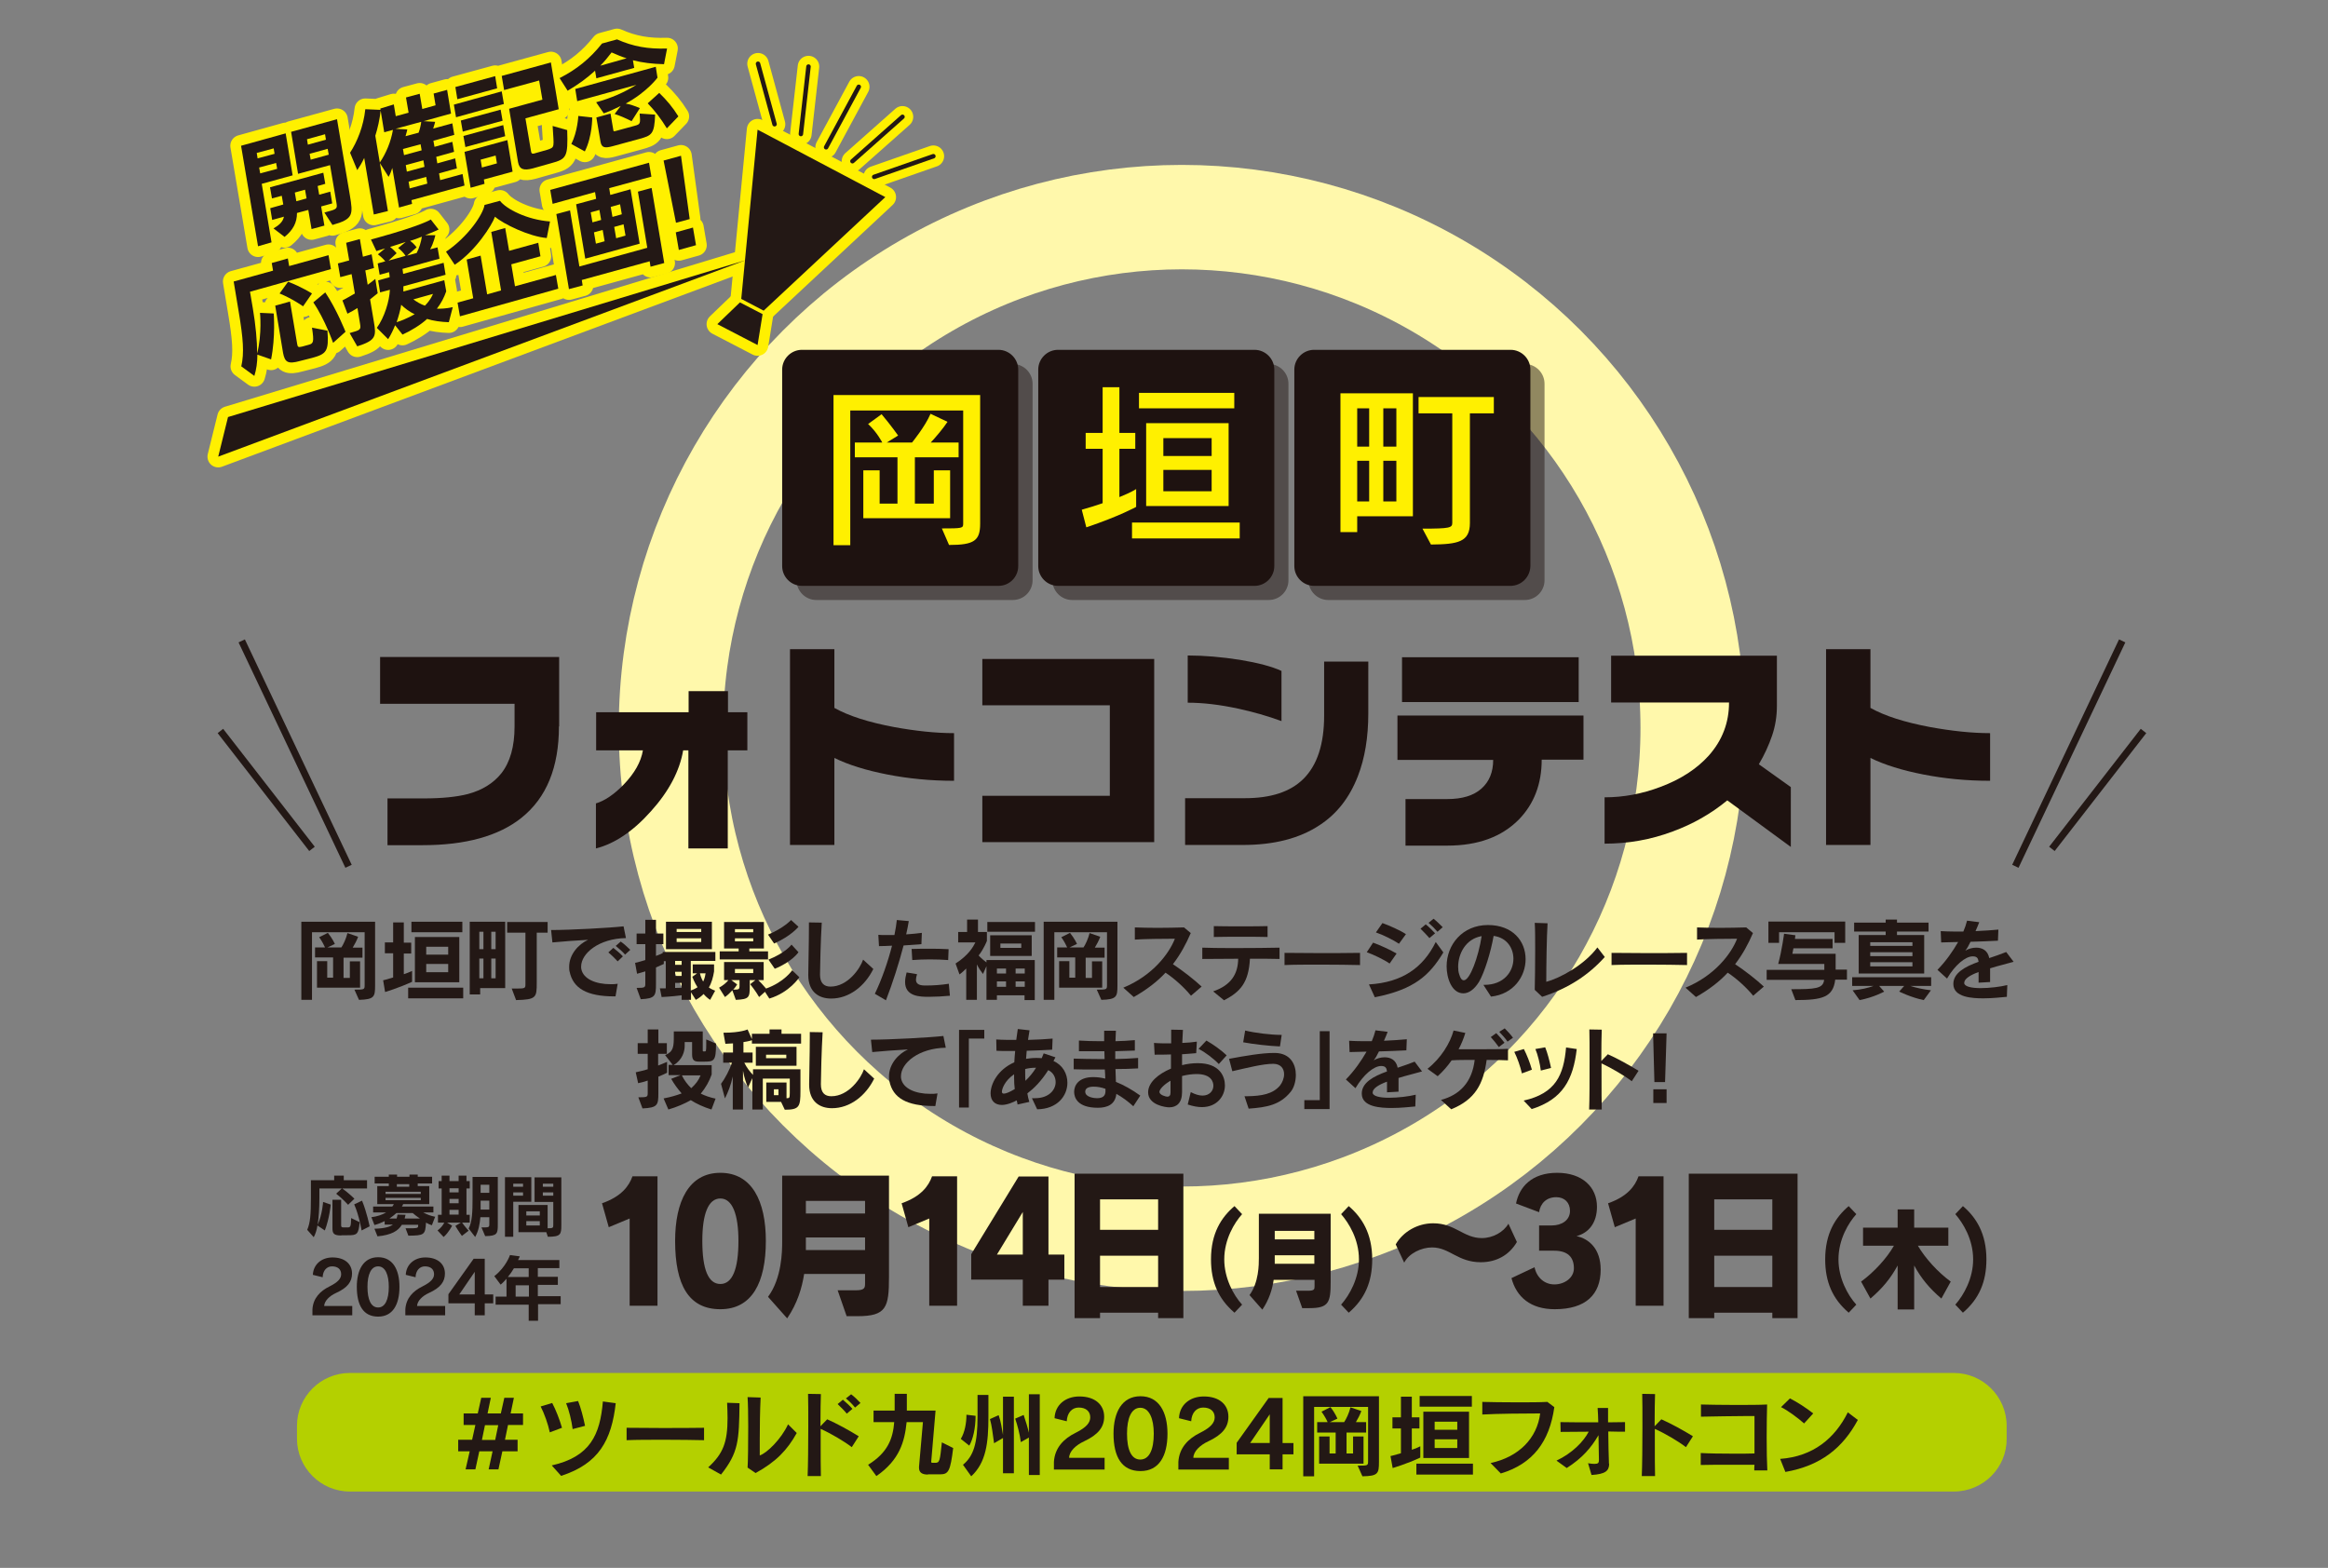 <?xml version="1.0" encoding="utf-8"?>
<!-- Generator: Adobe Illustrator 27.4.1, SVG Export Plug-In . SVG Version: 6.00 Build 0)  -->
<svg version="1.1" xmlns="http://www.w3.org/2000/svg" xmlns:xlink="http://www.w3.org/1999/xlink" x="0px" y="0px"
	 viewBox="0 0 1070 720.7" style="enable-background:new 0 0 1070 720.7;" xml:space="preserve">
<rect x="0" y="0" width="1070" height="720.7" fill="#808080" stroke="none"/>
<style type="text/css">
	.st0{fill:none;}
	.st1{fill:none;stroke:#FFF8AB;stroke-width:48;stroke-miterlimit:10;}
	.st2{fill:#1E1210;}
	.st3{fill:none;stroke:#231815;stroke-width:3.211;stroke-miterlimit:10;}
	.st4{opacity:0.5;}
	.st5{fill:#231815;}
	.st6{fill:#FFF000;}
	.st7{fill:none;stroke:#FFF000;stroke-width:9.886;stroke-linecap:round;stroke-linejoin:round;}
	.st8{fill:none;stroke:#231815;stroke-width:2.057;stroke-linecap:round;stroke-miterlimit:10;}
	.st9{fill:#B4D000;}
</style>
<g id="レイヤー_1">
</g>
<g id="line">
	<rect class="st0" width="1070" height="720.7"/>
</g>
<g id="作成れいやー">
	<circle class="st1" cx="543.2" cy="334.6" r="234.8"/>
	<g>
		<g>
			<path class="st2" d="M256.9,333.9c0,18.8-5.7,32.8-17.2,42c-10.5,8.4-25.7,12.6-45.5,12.6h-16.1V367h16.8c8.3,0,15-0.7,20.1-2
				c6.7-1.8,11.8-5,15.4-9.5c4.1-5.2,6.1-12.4,6.1-21.5v-10.5h-61.8V302h82.3V333.9z"/>
			<path class="st2" d="M343.4,344.9h-8.9v45.1h-18.1v-45.1H314c-1.6,9.4-6.5,18.8-14.8,28c-8.3,9.3-16.7,14.9-25.3,17.1v-20.7
				c4-1.2,8.2-4,12.7-8.6c5-5.2,8-10.4,8.9-15.8H274v-17.5h42.5v-9.7h18.1v9.7h8.9V344.9z"/>
			<path class="st2" d="M438.4,358.9c-10.7,0-20.9-1-30.6-2.9c-9.7-1.9-17.8-4.4-24.3-7.6v40h-20.4v-90h20.4v27
				c6.6,3.7,15.7,6.6,27.4,8.8c9.9,1.8,19.1,2.8,27.6,2.8V358.9z"/>
			<path class="st2" d="M530.5,387.1h-79v-21.3h58.6v-41.6h-58.6v-21.3h79V387.1z"/>
			<path class="st2" d="M628.9,327.9c0,11.1-1.6,20.7-4.8,28.9c-3.8,9.8-9.6,17.3-17.6,22.5c-9.2,6.1-20.9,9.1-35.3,9.1h-26.5v-21.5
				h27.5c11.9,0,20.8-2.9,26.8-8.8c6.4-6.3,9.6-16,9.6-29.2v-24.8h20.3V327.9z M589.1,331.5c-6.5-2.4-13.2-4.3-20.2-5.8
				c-8.3-1.8-16-2.7-23-2.7v-21.7c7.6,0,15.6,0.7,24,2c8.4,1.4,14.8,3.1,19.1,5.1V331.5z"/>
			<path class="st2" d="M727.7,349.2h-19.1c0,11.1-3.5,20.3-10.5,27.5c-7.9,8-18.8,12-32.9,12H646v-21.4h19.2
				c6.9,0,12.1-1.6,15.7-4.8c3.6-3.2,5.4-7.6,5.4-13.2h-44v-20.4h85.5V349.2z M725.6,322.7h-81.2v-20.6h81.2V322.7z"/>
			<path class="st2" d="M823.1,389.3l-29.2-21.4c-7.4,6.1-15.8,10.9-25.1,14.3c-10.1,3.8-20.5,5.6-31.3,5.6v-21.3
				c8.7,0,17.3-1.6,25.7-4.8c9.4-3.5,16.8-8.4,22.2-14.4c6.2-7,9.3-15.1,9.3-24.4h-54.2v-21.5h76.2v23.1c0,4.6-0.7,9.2-2.2,13.6
				s-3.5,8.8-6.1,13.2l14.7,10.5V389.3z"/>
			<path class="st2" d="M914.6,358.9c-10.7,0-20.9-1-30.6-2.9c-9.7-1.9-17.8-4.4-24.3-7.6v40h-20.4v-90h20.4v27
				c6.6,3.7,15.7,6.6,27.4,8.8c9.9,1.8,19.1,2.8,27.6,2.8V358.9z"/>
		</g>
		<g>
			<g>
				<line class="st3" x1="111.1" y1="294.6" x2="160.2" y2="398.2"/>
				<line class="st3" x1="101.3" y1="336" x2="143.4" y2="390.2"/>
			</g>
			<g>
				<line class="st3" x1="975.4" y1="294.6" x2="926.3" y2="398.2"/>
				<line class="st3" x1="985.2" y1="336" x2="943.1" y2="390.2"/>
			</g>
		</g>
	</g>
	<g>
		<g>
			<g class="st4">
				<path class="st5" d="M465.5,275.8h-90.3c-5,0-9.1-4.1-9.1-9.1v-90.3c0-5,4.1-9.1,9.1-9.1h90.3c5,0,9.1,4.1,9.1,9.1v90.3
					C474.6,271.8,470.5,275.8,465.5,275.8z"/>
				<path class="st5" d="M583.1,275.8h-90.3c-5,0-9.1-4.1-9.1-9.1v-90.3c0-5,4.1-9.1,9.1-9.1h90.3c5,0,9.1,4.1,9.1,9.1v90.3
					C592.2,271.8,588.1,275.8,583.1,275.8z"/>
				<path class="st5" d="M700.8,275.8h-90.3c-5,0-9.1-4.1-9.1-9.1v-90.3c0-5,4.1-9.1,9.1-9.1h90.3c5,0,9.1,4.1,9.1,9.1v90.3
					C709.9,271.8,705.8,275.8,700.8,275.8z"/>
			</g>
			<g>
				<g>
					<path class="st2" d="M458.9,269.3h-90.3c-5,0-9.1-4.1-9.1-9.1v-90.3c0-5,4.1-9.1,9.1-9.1h90.3c5,0,9.1,4.1,9.1,9.1v90.3
						C468,265.2,464,269.3,458.9,269.3z"/>
					<path class="st2" d="M576.6,269.3h-90.3c-5,0-9.1-4.1-9.1-9.1v-90.3c0-5,4.1-9.1,9.1-9.1h90.3c5,0,9.1,4.1,9.1,9.1v90.3
						C585.7,265.2,581.6,269.3,576.6,269.3z"/>
					<path class="st2" d="M694.2,269.3H604c-5,0-9.1-4.1-9.1-9.1v-90.3c0-5,4.1-9.1,9.1-9.1h90.3c5,0,9.1,4.1,9.1,9.1v90.3
						C703.3,265.2,699.3,269.3,694.2,269.3z"/>
				</g>
			</g>
		</g>
		<g>
			<path class="st6" d="M432.9,242.9c9.3,0,9.8-0.1,9.8-2.1v-52.1h-51.9v61.9h-7.7v-69h67.4v59.1c0,7.8-2.7,9.8-14.3,9.8
				L432.9,242.9z M396.8,238.2v-22h7.5v15.3h8.2v-21.3h-19.6v-6.8h12.6c0,0-2.3-4.6-6.5-8.5l6.2-4.5c4.3,5.1,7.6,9.8,7.6,9.8
				l-5.2,3.2h11.6c0,0,6-7.3,8.5-13.2l7.8,3.7c-2.1,3.2-5.9,7.6-7.7,9.5h12.8v6.8h-20.1v21.3h8.7v-15.3h7.5v22H396.8z"/>
			<path class="st6" d="M522.2,233c0,0-7.5,4.2-22.9,9.4l-2.1-8.1c3.5-1,6.8-2,9.6-3v-25H499v-7.3h7.8v-21h7.7v21h7.3v7.3h-7.3v22.2
				c5.7-2.3,7.7-3.7,7.7-3.7V233z M520.3,247.5v-7.3h49.5v7.3H520.3z M523.5,187.7v-7.1h43.8v7.1H523.5z M526.8,232.6v-38.1h37.9
				v38.1H526.8z M556.9,201.4h-22.2v8.2h22.2V201.4z M556.9,216h-22.2v9.8h22.2V216z"/>
			<path class="st6" d="M623.8,237.3v7.3h-7.7v-63.8h33.3v56.5H623.8z M629.3,187.7h-5.5v17.6h5.5V187.7z M629.3,211.8h-5.5v18.7
				h5.5V211.8z M641.8,187.7h-6v17.6h6V187.7z M641.8,211.8h-6v18.7h6V211.8z M653.8,243c12.7,0,13.7-0.4,13.7-2.7V190h-15.5v-7.5
				h34.6v7.5h-11v50.4c0,8.7-5.4,9.8-17.9,9.9L653.8,243z"/>
		</g>
	</g>
	<g>
		<g>
			<g>
				<path class="st7" d="M118.6,113.2L110.8,67l20.5-5.7l3.2,19.3l-14.2,3.9l4.5,26.9L118.6,113.2z M125.8,68.2l-7.8,2.1l0.4,2.5
					l7.8-2.1L125.8,68.2z M126.9,74.9l-7.8,2.1l0.5,2.7l7.8-2.1L126.9,74.9z M143.2,105.3l-1.5-8.8l-5.2,1.4c0,4.5-1.8,7.8-5.7,11
					l-5.1-3.9c2-1.2,4.3-2.7,4.8-5.4l-5.4,1.5l-0.9-5.4l6-1.7l-0.7-4l-4.5,1.2l-0.9-5.1l24.5-6.7l0.9,5.1l-3.5,1l0.7,4l5.1-1.4
					l0.9,5.4l-5.1,1.4l1.5,8.8L143.2,105.3z M149.1,97.7l1.4-0.4c4.5-1.2,4.6-1.4,4.1-4.3l-2.9-17.1l-14.7,4l-3.2-19.3l21.1-5.8
					l5.9,34.9c1.5,9,1.7,11-8,13.7L149.1,97.7z M140.2,87.2l-4.7,1.3l0.7,4l4.7-1.3L140.2,87.2z M149.4,61.7l-8.3,2.3l0.4,2.5
					l8.3-2.3L149.4,61.7z M150.6,68.4l-8.3,2.3l0.5,2.7l8.3-2.3L150.6,68.4z"/>
				<path class="st7" d="M171.8,98.6l-4.4-26c-1,2.2-2.3,4.3-3.2,5.6l-3.3-8c3.3-5.1,6.2-12.2,7-20l7.1,0.3
					c-0.5,4.5-1.4,8.4-2.5,11.9l5.8,34.6L171.8,98.6z M189.1,92l0.3,1.7l-6,1.7l-3.1-18.2c-0.4,1.3-0.9,2.7-1.7,4.1l-4.1-6.5
					c2.9-4.2,5.2-9.7,6.1-15.1l-4,1.1l-1.8-10.9L181,48l0.9,5.4l5.9-1.6l-1.2-7l6.3-1.7l1.2,7l6.1-1.7l-0.9-5.4l6.2-1.7l1.8,10.9
					l-12.6,3.5L200,56c0,0-0.4,1.7-0.9,3.1l8.8-2.4l0.9,5.3l-9.6,2.7l0.5,2.8l8.2-2.3l0.8,4.6l-8.2,2.3l0.5,3l8.2-2.3l0.8,4.6
					l-8.2,2.3l0.5,3.1l10.3-2.8l0.9,5.3L189.1,92z M181.8,59.2l5.4,0.3c0,0-0.3,1.6-0.8,3.1l6-1.6c0.6-1.6,1.1-3.8,1.2-5L181.8,59.2
					z M193.3,66.3l-8.1,2.2l0.5,2.8l8.1-2.2L193.3,66.3z M194.6,73.7l-8.1,2.2l0.5,3l8.1-2.2L194.6,73.7z M195.9,81.3l-8.1,2.2
					l0.5,3.1l8.1-2.2L195.9,81.3z"/>
				<path class="st7" d="M209.6,53.9l-1-5.8l22-6.1l1,5.8L209.6,53.9z M210.2,45.6l-0.9-5.6l18.3-5l0.9,5.6L210.2,45.6z M212.7,60.5
					l-0.9-5.1l18.3-5l0.9,5.1L212.7,60.5z M213.9,67.6l-0.9-5.1l18.3-5l0.9,5.1L213.9,67.6z M222.4,82.5l0.3,2l-6.4,1.8l-2.8-16.5
					l19.7-5.4l2.4,14.5L222.4,82.5z M227.8,71.5l-6.9,1.9l0.6,3.6l6.9-1.9L227.8,71.5z M244.9,77.4c-4.2,1.1-6.2,0.5-6.8-2.9L234,50
					l15.3-4.2l-1.5-8.8l-16.1,4.4l-1.1-6.5l22.6-6.2l3.6,21.5l-15.3,4.2l2.6,15.3c0.2,1.2,1,1,1.6,0.8l6-1.7
					c3.4-1.2,2.9-0.9,2.3-10.9l6.7,1.9c0.4,12.4-0.3,13.3-7.3,15.2L244.9,77.4z"/>
				<path class="st7" d="M305.2,29.5c-5.3-0.1-10-0.7-14.3-1.8l0.6,3.5l-17.4,4.8l-0.6-3.5c-3.7,3.4-7.8,6.4-12.6,9.2l-3.7-5.8
					c8-4.1,13.9-8.9,19.5-15.9l6.9-1.9c7.4,3.3,14.3,4.5,23,4.2L305.2,29.5z M262.6,66.2c2.9-5.8,3.2-12.9,3.2-12.9l6.4,0.7
					c0,0,0.1,8.6-3.4,15.6L262.6,66.2z M290.3,55.7c-3-1.5-5.3-2.5-7.8-3.3l2.8-3.7c-2.4,1.2-5.2,2.5-7.8,3.4l-3.5-5.1
					c7.2-2,12.8-4.5,18.5-8l-27.2,7.5l-0.9-5.6l37-10.2l0.8,5c0,0-4.8,6.6-14.6,11.9c2,0.4,4,1,6.5,2.1L290.3,55.7z M281.6,67.2
					c-3.4,0.9-5.1,0.9-5.6-2.1L274.1,54l6.5-1.8l1.3,7.6c0.1,0.7,0.3,0.6,1.1,0.4l8.8-2.4c2.5-0.7,2.6-0.9,2.2-5.6l7.1,0.5
					c-0.3,9.1-1.6,9.6-7.4,11.2L281.6,67.2z M288,26.8c-2.3-0.7-4.6-1.7-6.9-2.7c-1.6,2.1-3.3,4.2-5.2,6.1L288,26.8z M306.5,59
					c-2.7-4.4-5.4-8-8.8-11.5l5.3-4.8c3.4,3.3,6.2,6.6,8.8,10.8L306.5,59z"/>
				<path class="st7" d="M114.9,134.1l1.3,7.6c1.3,7.6,2,15.2,2,20.8c2.3-9.2,1.3-18.7,1.3-18.7l6.3,0.3c0,0,0.9,10.6-1.2,21.1
					l-6.3-2.2c0,3.6-0.5,7-1.4,9.8l-6-4.4c1.4-6.1,0.9-12.7-1.2-25.2l-2.3-13.8l18.1-5l-0.6-3.5l7.4-2.1l0.6,3.5l18.1-5l1.1,6.4
					L114.9,134.1z M138,165.9c-5.7,1.6-7.1,0.6-7.9-3.7l-3.6-21.7l6.8-1.9l3.3,19.6c0.2,1.4,0.6,1.5,2.3,1.1l2.9-0.8
					c2.3-0.6,2.6-1.2,1.6-7.9l7.1,1.4c0.7,9.4-0.4,10.7-7,12.5L138,165.9z M139.3,140.8c0,0-4.9-3.5-10.8-5.9l3.9-5.4
					c6.1,2.3,11,5.4,11,5.4L139.3,140.8z M153.1,157.6c0,0-3.8-10.9-9.1-18.6l5.5-4.6c5.3,7.9,9.3,18.1,9.3,18.1L153.1,157.6z"/>
				<path class="st7" d="M160.7,153.1c5.1-1.4,5.2-1.6,4.8-4.2l-1.2-7.3c-1.4,0.9-2.9,1.7-4.6,2.6l-2.3-6.1c2.1-1.1,4-2.2,5.7-3.2
					l-1.5-8.9l-5.2,1.4l-1.1-6.3l5.2-1.4l-1.4-8.1l6.3-1.7l1.4,8.1l4-1.1l1.1,6.3l-4,1.1l1.1,6.6c1.5-1.1,2.7-2,3.5-2.7l1.1,6.6
					c-0.9,0.7-2.1,1.7-3.5,2.8l1.7,10.1c1.2,6.9,1.1,8.7-7.6,11.5L160.7,153.1z M206.3,148.1c-3.5-0.1-7.2-0.6-10-1.5
					c-2.9,2.7-7.5,5.5-11.3,7.2l-3.4-4.3c-0.8,2-1.9,4.4-3.2,6.4l-5.2-5.2c3.5-4.8,5.8-12.4,6-17.5l-4.5,1.2l-0.9-5.5l5.3-1.5
					c0-0.6-0.2-1.8-0.3-2.3l-4.3,1.2l-0.9-5.2l3.5-1c-1.5-1.8-3.4-3.2-3.4-3.2l3.3-2.7c0,0-3.2,0.9-4,1.2l-2.5-5.3l2.9-0.8
					c20.6-5.7,24.6-8.4,24.6-8.4l3.6,4.6c0,0-2.9,1.4-6.2,2.6l4.7,0c0,0-0.8,3.7-2.4,6.5l3.4-0.9l0.9,5.2l-17,4.7
					c0.1,0.5,0.2,1.7,0.3,2.3l18.6-5.1l0.9,5.5l-19.4,5.3c0,0.7,0,1.8,0,2.4l18.8-5.2l0.9,5.1c-1,2.9-2.3,5.4-4.3,8
					c2.2,0,3.8,0,7.3-0.7L206.3,148.1z M178.6,119.8l7.8-2.2c-0.9-1.4-2.2-2.7-3.4-3.6l3.5-2.8c-1.4,0.5-5.7,1.8-7.2,2.3
					c1.8,1.4,3,2.9,3,2.9L178.6,119.8z M182.3,148.1c4.6-1.4,8.3-3.7,8.3-3.7c-2.2-0.9-4.8-2.9-6.2-4.3
					C184.1,142.3,183.1,145.8,182.3,148.1z M187.1,117.5l4.4-1.2c1.2-2.3,2-5,2.4-7.5c-1.8,0.7-3.5,1.4-5.4,1.9c1.9,1.4,3,3,3,3
					L187.1,117.5z M190,137.6c1.4,1.1,3.5,2.3,5.3,2.9c2.8-2.8,3.7-5.4,3.7-5.4L190,137.6z"/>
				<path class="st7" d="M251.3,109.4c-7.9-0.6-20.1-6.5-23.8-9.8c-1.4,3.9-8.8,15.7-18.5,22.1l-4-6c10.3-7,17.1-17.3,17.7-21.5
					l7.1-1.9c2.8,3.7,12.3,8.7,23,9.5L251.3,109.4z M211.4,145.4l-1.1-6.3l7.2-2l-3-17.8l6.4-1.8l3,17.8l6.4-1.8l-4.5-26.9l6.4-1.8
					l1.8,10.5l13.4-3.7l1,6.2l-13.4,3.7l1.7,10.1l18.8-5.2l1.1,6.3L211.4,145.4z"/>
				<path class="st7" d="M269,118.9l-4.2-25l9.2-2.5l-0.5-3.1L254,93.7l-1.1-6.4l45.4-12.5l1.1,6.4L280,86.5l0.5,3.1l9.3-2.6l4.2,25
					L269,118.9z M299,122.6l-0.4-2.5l-31.2,8.6l0.4,2.5l-6.3,1.7l-5.8-34.5l6.3-1.7l4.3,25.8l31.2-8.6l-4.3-25.8l6.3-1.7l5.8,34.5
					L299,122.6z M275.5,96.5l-4,1.1l0.8,4.6l4-1.1L275.5,96.5z M277,105.7l-4,1.1l0.9,5.2l4-1.1L277,105.7z M285,93.9l-4.3,1.2
					l0.8,4.6l4.3-1.2L285,93.9z M286.6,103.1l-4.3,1.2l0.9,5.2l4.3-1.2L286.6,103.1z"/>
				<path class="st7" d="M310.7,102.4L305,73.8l8-2.2l4,29.1L310.7,102.4z M312,114.9l-1.4-8.1l7.9-2.2l1.4,8.1L312,114.9z"/>
			</g>
			<g>
				<g>
					<polygon class="st7" points="351,142.8 340.7,137.4 348.2,59.6 406.9,90.6 					"/>
					<polygon class="st7" points="350.5,144.4 340.1,139 329.7,149 348.2,158.6 					"/>
				</g>
				<line class="st7" x1="348.4" y1="29.3" x2="356" y2="57.1"/>
				<line class="st7" x1="371.6" y1="30.6" x2="368.1" y2="61.6"/>
				<line class="st7" x1="429" y1="71.8" x2="401.8" y2="81.3"/>
				<line class="st7" x1="414.8" y1="53.7" x2="391.8" y2="74.1"/>
				<line class="st7" x1="394.7" y1="39.9" x2="379.7" y2="67.7"/>
			</g>
			<polygon class="st7" points="104.8,191.7 342.7,119.6 100.3,209.9 			"/>
		</g>
		<g>
			<g>
				<path class="st5" d="M118.6,113.2L110.8,67l20.5-5.7l3.2,19.3l-14.2,3.9l4.5,26.9L118.6,113.2z M125.8,68.2l-7.8,2.1l0.4,2.5
					l7.8-2.1L125.8,68.2z M126.9,74.9l-7.8,2.1l0.5,2.7l7.8-2.1L126.9,74.9z M143.2,105.3l-1.5-8.8l-5.2,1.4c0,4.5-1.8,7.8-5.7,11
					l-5.1-3.9c2-1.2,4.3-2.7,4.8-5.4l-5.4,1.5l-0.9-5.4l6-1.7l-0.7-4l-4.5,1.2l-0.9-5.1l24.5-6.7l0.9,5.1l-3.5,1l0.7,4l5.1-1.4
					l0.9,5.4l-5.1,1.4l1.5,8.8L143.2,105.3z M149.1,97.7l1.4-0.4c4.5-1.2,4.6-1.4,4.1-4.3l-2.9-17.1l-14.7,4l-3.2-19.3l21.1-5.8
					l5.9,34.9c1.5,9,1.7,11-8,13.7L149.1,97.7z M140.2,87.2l-4.7,1.3l0.7,4l4.7-1.3L140.2,87.2z M149.4,61.7l-8.3,2.3l0.4,2.5
					l8.3-2.3L149.4,61.7z M150.6,68.4l-8.3,2.3l0.5,2.7l8.3-2.3L150.6,68.4z"/>
				<path class="st5" d="M171.8,98.6l-4.4-26c-1,2.2-2.3,4.3-3.2,5.6l-3.3-8c3.3-5.1,6.2-12.2,7-20l7.1,0.3
					c-0.5,4.5-1.4,8.4-2.5,11.9l5.8,34.6L171.8,98.6z M189.1,92l0.3,1.7l-6,1.7l-3.1-18.2c-0.4,1.3-0.9,2.7-1.7,4.1l-4.1-6.5
					c2.9-4.2,5.2-9.7,6.1-15.1l-4,1.1l-1.8-10.9L181,48l0.9,5.4l5.9-1.6l-1.2-7l6.3-1.7l1.2,7l6.1-1.7l-0.9-5.4l6.2-1.7l1.8,10.9
					l-12.6,3.5L200,56c0,0-0.4,1.7-0.9,3.1l8.8-2.4l0.9,5.3l-9.6,2.7l0.5,2.8l8.2-2.3l0.8,4.6l-8.2,2.3l0.5,3l8.2-2.3l0.8,4.6
					l-8.2,2.3l0.5,3.1l10.3-2.8l0.9,5.3L189.1,92z M181.8,59.2l5.4,0.3c0,0-0.3,1.6-0.8,3.1l6-1.6c0.6-1.6,1.1-3.8,1.2-5L181.8,59.2
					z M193.3,66.3l-8.1,2.2l0.5,2.8l8.1-2.2L193.3,66.3z M194.6,73.7l-8.1,2.2l0.5,3l8.1-2.2L194.6,73.7z M195.9,81.3l-8.1,2.2
					l0.5,3.1l8.1-2.2L195.9,81.3z"/>
				<path class="st5" d="M209.6,53.9l-1-5.8l22-6.1l1,5.8L209.6,53.9z M210.2,45.6l-0.9-5.6l18.3-5l0.9,5.6L210.2,45.6z M212.7,60.5
					l-0.9-5.1l18.3-5l0.9,5.1L212.7,60.5z M213.9,67.6l-0.9-5.1l18.3-5l0.9,5.1L213.9,67.6z M222.4,82.5l0.3,2l-6.4,1.8l-2.8-16.5
					l19.7-5.4l2.4,14.5L222.4,82.5z M227.8,71.5l-6.9,1.9l0.6,3.6l6.9-1.9L227.8,71.5z M244.9,77.4c-4.2,1.1-6.2,0.5-6.8-2.9L234,50
					l15.3-4.2l-1.5-8.8l-16.1,4.4l-1.1-6.5l22.6-6.2l3.6,21.5l-15.3,4.2l2.6,15.3c0.2,1.2,1,1,1.6,0.8l6-1.7
					c3.4-1.2,2.9-0.9,2.3-10.9l6.7,1.9c0.4,12.4-0.3,13.3-7.3,15.2L244.9,77.4z"/>
				<path class="st5" d="M305.2,29.5c-5.3-0.1-10-0.7-14.3-1.8l0.6,3.5l-17.4,4.8l-0.6-3.5c-3.7,3.4-7.8,6.4-12.6,9.2l-3.7-5.8
					c8-4.1,13.9-8.9,19.5-15.9l6.9-1.9c7.4,3.3,14.3,4.5,23,4.2L305.2,29.5z M262.6,66.2c2.9-5.8,3.2-12.9,3.2-12.9l6.4,0.7
					c0,0,0.1,8.6-3.4,15.6L262.6,66.2z M290.3,55.7c-3-1.5-5.3-2.5-7.8-3.3l2.8-3.7c-2.4,1.2-5.2,2.5-7.8,3.4l-3.5-5.1
					c7.2-2,12.8-4.5,18.5-8l-27.2,7.5l-0.9-5.6l37-10.2l0.8,5c0,0-4.8,6.6-14.6,11.9c2,0.4,4,1,6.5,2.1L290.3,55.7z M281.6,67.2
					c-3.4,0.9-5.1,0.9-5.6-2.1L274.1,54l6.5-1.8l1.3,7.6c0.1,0.7,0.3,0.6,1.1,0.4l8.8-2.4c2.5-0.7,2.6-0.9,2.2-5.6l7.1,0.5
					c-0.3,9.1-1.6,9.6-7.4,11.2L281.6,67.2z M288,26.8c-2.3-0.7-4.6-1.7-6.9-2.7c-1.6,2.1-3.3,4.2-5.2,6.1L288,26.8z M306.5,59
					c-2.7-4.4-5.4-8-8.8-11.5l5.3-4.8c3.4,3.3,6.2,6.6,8.8,10.8L306.5,59z"/>
				<path class="st5" d="M114.9,134.1l1.3,7.6c1.3,7.6,2,15.2,2,20.8c2.3-9.2,1.3-18.7,1.3-18.7l6.3,0.3c0,0,0.9,10.6-1.2,21.1
					l-6.3-2.2c0,3.6-0.5,7-1.4,9.8l-6-4.4c1.4-6.1,0.9-12.7-1.2-25.2l-2.3-13.8l18.1-5l-0.6-3.5l7.4-2.1l0.6,3.5l18.1-5l1.1,6.4
					L114.9,134.1z M138,165.9c-5.7,1.6-7.1,0.6-7.9-3.7l-3.6-21.7l6.8-1.9l3.3,19.6c0.2,1.4,0.6,1.5,2.3,1.1l2.9-0.8
					c2.3-0.6,2.6-1.2,1.6-7.9l7.1,1.4c0.7,9.4-0.4,10.7-7,12.5L138,165.9z M139.3,140.8c0,0-4.9-3.5-10.8-5.9l3.9-5.4
					c6.1,2.3,11,5.4,11,5.4L139.3,140.8z M153.1,157.6c0,0-3.8-10.9-9.1-18.6l5.5-4.6c5.3,7.9,9.3,18.1,9.3,18.1L153.1,157.6z"/>
				<path class="st5" d="M160.7,153.1c5.1-1.4,5.2-1.6,4.8-4.2l-1.2-7.3c-1.4,0.9-2.9,1.7-4.6,2.6l-2.3-6.1c2.1-1.1,4-2.2,5.7-3.2
					l-1.5-8.9l-5.2,1.4l-1.1-6.3l5.2-1.4l-1.4-8.1l6.3-1.7l1.4,8.1l4-1.1l1.1,6.3l-4,1.1l1.1,6.6c1.5-1.1,2.7-2,3.5-2.7l1.1,6.6
					c-0.9,0.7-2.1,1.7-3.5,2.8l1.7,10.1c1.2,6.9,1.1,8.7-7.6,11.5L160.7,153.1z M206.3,148.1c-3.5-0.1-7.2-0.6-10-1.5
					c-2.9,2.7-7.5,5.5-11.3,7.2l-3.4-4.3c-0.8,2-1.9,4.4-3.2,6.4l-5.2-5.2c3.5-4.8,5.8-12.4,6-17.5l-4.5,1.2l-0.9-5.5l5.3-1.5
					c0-0.6-0.2-1.8-0.3-2.3l-4.3,1.2l-0.9-5.2l3.5-1c-1.5-1.8-3.4-3.2-3.4-3.2l3.3-2.7c0,0-3.2,0.9-4,1.2l-2.5-5.3l2.9-0.8
					c20.6-5.7,24.6-8.4,24.6-8.4l3.6,4.6c0,0-2.9,1.4-6.2,2.6l4.7,0c0,0-0.8,3.7-2.4,6.5l3.4-0.9l0.9,5.2l-17,4.7
					c0.1,0.5,0.2,1.7,0.3,2.3l18.6-5.1l0.9,5.5l-19.4,5.3c0,0.7,0,1.8,0,2.4l18.8-5.2l0.9,5.1c-1,2.9-2.3,5.4-4.3,8
					c2.2,0,3.8,0,7.3-0.7L206.3,148.1z M178.6,119.8l7.8-2.2c-0.9-1.4-2.2-2.7-3.4-3.6l3.5-2.8c-1.4,0.5-5.7,1.8-7.2,2.3
					c1.8,1.4,3,2.9,3,2.9L178.6,119.8z M182.3,148.1c4.6-1.4,8.3-3.7,8.3-3.7c-2.2-0.9-4.8-2.9-6.2-4.3
					C184.1,142.3,183.1,145.8,182.3,148.1z M187.1,117.5l4.4-1.2c1.2-2.3,2-5,2.4-7.5c-1.8,0.7-3.5,1.4-5.4,1.9c1.9,1.4,3,3,3,3
					L187.1,117.5z M190,137.6c1.4,1.1,3.5,2.3,5.3,2.9c2.8-2.8,3.7-5.4,3.7-5.4L190,137.6z"/>
				<path class="st5" d="M251.3,109.4c-7.9-0.6-20.1-6.5-23.8-9.8c-1.4,3.9-8.8,15.7-18.5,22.1l-4-6c10.3-7,17.1-17.3,17.7-21.5
					l7.1-1.9c2.8,3.7,12.3,8.7,23,9.5L251.3,109.4z M211.4,145.4l-1.1-6.3l7.2-2l-3-17.8l6.4-1.8l3,17.8l6.4-1.8l-4.5-26.9l6.4-1.8
					l1.8,10.5l13.4-3.7l1,6.2l-13.4,3.7l1.7,10.1l18.8-5.2l1.1,6.3L211.4,145.4z"/>
				<path class="st5" d="M269,118.9l-4.2-25l9.2-2.5l-0.5-3.1L254,93.7l-1.1-6.4l45.4-12.5l1.1,6.4L280,86.5l0.5,3.1l9.3-2.6l4.2,25
					L269,118.9z M299,122.6l-0.4-2.5l-31.2,8.6l0.4,2.5l-6.3,1.7l-5.8-34.5l6.3-1.7l4.3,25.8l31.2-8.6l-4.3-25.8l6.3-1.7l5.8,34.5
					L299,122.6z M275.5,96.5l-4,1.1l0.8,4.6l4-1.1L275.5,96.5z M277,105.7l-4,1.1l0.9,5.2l4-1.1L277,105.7z M285,93.9l-4.3,1.2
					l0.8,4.6l4.3-1.2L285,93.9z M286.6,103.1l-4.3,1.2l0.9,5.2l4.3-1.2L286.6,103.1z"/>
				<path class="st5" d="M310.7,102.4L305,73.8l8-2.2l4,29.1L310.7,102.4z M312,114.9l-1.4-8.1l7.9-2.2l1.4,8.1L312,114.9z"/>
			</g>
			<g>
				<g>
					<polygon class="st5" points="351,142.8 340.7,137.4 348.2,59.6 406.9,90.6 					"/>
					<polygon class="st5" points="350.5,144.4 340.1,139 329.7,149 348.2,158.6 					"/>
				</g>
				<line class="st8" x1="348.4" y1="29.3" x2="356" y2="57.1"/>
				<line class="st8" x1="371.6" y1="30.6" x2="368.1" y2="61.6"/>
				<line class="st8" x1="429" y1="71.8" x2="401.8" y2="81.3"/>
				<line class="st8" x1="414.8" y1="53.7" x2="391.8" y2="74.1"/>
				<line class="st8" x1="394.7" y1="39.9" x2="379.7" y2="67.7"/>
			</g>
			<polygon class="st5" points="104.8,191.7 342.7,119.6 100.3,209.9 			"/>
		</g>
	</g>
	<g>
		<path class="st9" d="M898,685.6H160.8c-13.4,0-24.3-10.9-24.3-24.3v-5.9c0-13.4,10.9-24.3,24.3-24.3H898
			c13.4,0,24.3,10.9,24.3,24.3v5.9C922.4,674.7,911.5,685.6,898,685.6z"/>
		<g>
			<path class="st5" d="M230.9,667.1l-1.8,8.3h-4.5l1.8-8.3h-6.1l-1.8,8.3h-4.5l1.9-8.3h-5.3v-5.3h6.4l1.5-6.8h-5.4v-5.3h6.5
				l1.6-7.2h4.4l-1.5,7.2h6.1l1.6-7.2h4.4l-1.5,7.2h5.7v5.3h-6.9l-1.4,6.8h5.8v5.3H230.9z M229,655.1h-6.1l-1.4,6.8h6.1L229,655.1z"
				/>
			<path class="st5" d="M252.7,658.4c-0.8-3.8-2.5-8.6-4.2-11.9l5.3-1.6c1.7,3.2,3.4,7.6,4.5,11.4L252.7,658.4z M253.6,673.6
				c17.7-4,22.2-14.1,23.5-29.4l5.9,0.8c-1.9,16.9-7.7,27.8-25.1,33.4L253.6,673.6z M263.2,656.9c-0.5-3.9-1.7-8.8-3-11.9l5.5-1
				c1.2,2.9,2.4,7.5,3.2,11.4L263.2,656.9z"/>
			<path class="st5" d="M323.6,662c-4.5-0.1-11.3-0.2-18-0.2c-6.7,0-13.3,0-17.6,0.2v-5.7c3.9,0,9.7,0.1,15.7,0.1
				c7.3,0,14.9,0,19.9-0.1V662z"/>
			<path class="st5" d="M325.5,674.5c6.9-6.3,8.9-11.6,8.9-22.7c0-2.1-0.1-4.4-0.2-7l5.7,0.2c-0.2,17.4-0.5,22.7-8.5,32.8
				L325.5,674.5z M343.6,674.6c0.2-2.4,0.3-11,0.3-19c0-5.4-0.1-10.6-0.3-13.4l6,0.2c-0.3,6.3-0.4,12.8-0.4,19.4v7.2
				c3.2-1,9.9-7.5,13-14.3l4,4c-4.4,7.9-9.5,13.2-18.9,18.4L343.6,674.6z"/>
			<path class="st5" d="M371.2,678.5c0.2-4.7,0.3-14.1,0.3-22.5c0-6.6,0-12.7-0.1-15.3l5.9,0.1c-0.1,2.5-0.2,8.2-0.2,14.8l3.1-3.2
				c4.5,2,10,5,14.5,7.8l-3.2,5c-3.5-2.7-9.8-6.4-14.3-8.4c0,2,0,4.1,0,6.1c0,6.2,0,12.1,0.1,15.6L371.2,678.5z M389.2,649.8
				c-1.2-1.5-2.8-3-4.2-4.4l2.4-2c1.5,1.3,3.1,2.7,4.4,4.2L389.2,649.8z M393,647c-1.2-1.5-2.6-2.9-4.2-4.2l2.4-1.9
				c1.6,1.2,3,2.6,4.3,4L393,647z"/>
			<path class="st5" d="M426.5,677.8c-2.5,0-4.1-0.8-4.1-3.1v-0.5l1.8-20.5h-7.5c-0.9,8.9-3.2,17.4-13.9,24.8l-3.8-5.2
				c9.1-5.6,11.4-12.1,12-19.6h-9.5v-5.3h9.7v-7.7h5.6v7.7h13.2l-2,23.5c0,0.5,0.3,0.5,0.8,0.5h1c2.1,0,2.2-0.8,3.1-9.4l5.2,2.6
				c-1.3,10.5-2.1,12.1-6,12.1H426.5z"/>
			<path class="st5" d="M441.6,661.4c1.8-2.9,2.6-7.2,2.6-11.1l4.2,0.5c0,5.7-1.2,10.8-2.9,13.7L441.6,661.4z M442.6,673.3
				c4.9-4,6.7-9.9,6.7-22.1v-10h5v10c0,12.2-1.1,21.1-7.9,27.4L442.6,673.3z M461,677.1v-16.1l-4.1,2.4c-0.7-4.8-1-8-1.9-11.1l4-1.8
				c1.1,3.1,1.4,5.9,2,9.1v-17.6h5v35.2H461z M472.9,678v-17.2l-3.7,2.1c-0.5-3.9-1.6-7.9-2.6-10.8l3.9-1.7c0.8,2.3,2,6.3,2.4,8.2
				v-17.7h5V678H472.9z"/>
			<path class="st5" d="M484.4,675.4V672c0.4-6.5,4.5-10.7,10-13.4c5-2.5,6.7-4.7,6.7-7.1c0-2.7-1.9-4.5-5.3-4.5
				c-3.1,0-5.3,2.4-5.5,6.3l-5.6-1.4c0.2-6.1,5-10,11.4-10c7.3,0,11.4,3.9,11.4,9.3c0,4.7-2.6,8.2-9.2,11.3
				c-3.9,1.8-6.9,4.7-6.9,7.6h16.3v5.4H484.4z"/>
			<path class="st5" d="M511.8,659c0-9.7,3.8-17.2,12.4-17.2c8.5,0,12.4,7.3,12.4,17.2c0,10.3-3.9,17.2-12.4,17.2
				C515.6,676.2,511.8,669.7,511.8,659z M530.3,659c0-6.9-2.1-11.9-6.2-11.9c-4.1,0-6.1,4.8-6.1,11.9c0,7.4,2,11.9,6.1,11.9
				C528.2,670.9,530.3,666.4,530.3,659z"/>
			<path class="st5" d="M541.6,675.4V672c0.4-6.5,4.5-10.7,10-13.4c5-2.5,6.7-4.7,6.7-7.1c0-2.7-1.9-4.5-5.3-4.5
				c-3.1,0-5.3,2.4-5.5,6.3l-5.6-1.4c0.2-6.1,5-10,11.4-10c7.3,0,11.3,3.9,11.3,9.3c0,4.7-2.6,8.2-9.2,11.3
				c-3.9,1.8-6.9,4.7-6.9,7.6h16.3v5.4H541.6z"/>
			<path class="st5" d="M583.6,675.4v-6.9h-15.2v-5.3l14.7-20.6h6.4v20.7h5v5.2h-5v6.9H583.6z M583.6,650.1l-9,13.2h9V650.1z"/>
			<path class="st5" d="M624,673.7c4.8,0,4.8,0,4.8-2.2v-24.8H604v31.9h-5v-36.8h34.8v30.2c0,5.3-0.4,6.5-7.6,6.6L624,673.7z
				 M606.3,672.8v-12.5h4.8v7.8h2.8v-9.6h-8.5v-4.8h4.8c-0.4-1-1.5-3-2.8-4.8l4.1-2.1c2.3,2.9,3.2,5.3,3.2,5.3l-3.5,1.6h6.6
				c0.9-1.3,2.3-4.2,2.9-6.8l5,1.7c-0.6,1.7-1.7,3.8-2.5,5.1h4.7v4.8h-9v9.6h3v-7.8h4.8v12.5H606.3z"/>
			<path class="st5" d="M652.8,670c-6.2,2.9-12.7,4.8-12.7,4.8l-1-5.5c0,0,1.9-0.4,4.8-1.3v-11.4H640v-5.1h3.9v-9.5h5v9.5h3.5v5.1
				h-3.5v9.8c1.3-0.4,2.6-0.9,3.9-1.6V670z M651,677.8v-5h26v5H651z M652.5,646.6v-4.9h24v4.9H652.5z M654.2,670.2v-21.3h21v21.3
				H654.2z M669.8,653.5h-10.4v3.7h10.4V653.5z M669.8,661.6h-10.4v4h10.4V661.6z"/>
			<path class="st5" d="M685.1,672.5c13.1-2.8,21.4-11.5,22.8-22.8c-6.4,0-19.8,0.1-26.6,0.5l0-5.8c3.5,0.1,9.6,0.2,15.6,0.2
				c5.5,0,10.9,0,14.3-0.2l3.2,2.4c-2.2,15.9-9.9,26.1-24.6,30.5L685.1,672.5z"/>
			<path class="st5" d="M739.6,672.8c0,3.3-1.7,4.8-8.1,5.2l-1.6-5.4c1.2,0.2,2.2,0.3,2.9,0.3c1.8,0,2.1-0.5,2.1-1.8v-0.2
				c-0.1-3.4-0.1-7.3-0.2-11.2c-3.3,5.7-7.5,10.6-14.6,15.1l-4.7-3.4c7.2-3.4,12.4-8.7,14.8-13.3c-4.9,0-9.8,0.1-12.9,0.1l-0.1-4.5
				c3.9,0.1,10.8,0.1,17.4,0.1c-0.1-2.4-0.1-4.7-0.3-6.6l4.8,0c0,1.5,0,3.9,0,6.6c2.9,0,5.7-0.1,7.8-0.1v4.4c-2,0-4.7,0-7.7-0.1
				c0,5.2,0.2,11.1,0.3,14.4V672.8z"/>
			<path class="st5" d="M754.6,678.5c0.2-4.7,0.3-14.1,0.3-22.5c0-6.6,0-12.7-0.1-15.3l5.9,0.1c-0.1,2.5-0.2,8.2-0.2,14.8l3.1-3.2
				c4.5,2,10,5,14.5,7.8l-3.2,5c-3.5-2.7-9.8-6.4-14.3-8.4c0,2,0,4.1,0,6.1c0,6.2,0,12.1,0.1,15.6L754.6,678.5z"/>
			<path class="st5" d="M806.3,675.8c0-0.8,0-1.6,0.1-2.5c-3.3,0-7.4,0-11.6,0c-5.1,0-10.1,0-13.1,0.1v-5.5
				c3.4,0.2,9.5,0.3,15.5,0.3c3.3,0,6.6,0,9.2-0.1c0-4.2,0-8.8,0-12.7v-4.5c-1,0-2.1,0-3.5,0c-6.1,0-15.1,0.2-21.1,0.3v-5.6
				c4,0.1,9.8,0.2,15.6,0.2c5.8,0,11.4,0,14.8-0.2c-0.1,3.8-0.2,9.4-0.2,15c0,6,0.1,11.8,0.3,15.3H806.3z"/>
			<path class="st5" d="M853.9,652.7c-6.9,12.8-16.9,21-33.3,23.9l-2.4-6c15.2-1.1,25.2-9.5,31.1-21.4L853.9,652.7z M829.2,654.3
				c-2.9-2.6-7.7-6.1-10.6-7.5l4.1-4c3.2,1.6,7.7,4.5,10.7,6.9L829.2,654.3z"/>
		</g>
	</g>
	<g>
		<path class="st5" d="M162.9,454.9c4.6,0,4.7,0,4.7-2.2v-24.2h-24.2v31.1h-4.9v-35.9h33.9v29.4c0,5.1-0.4,6.3-7.4,6.5L162.9,454.9z
			 M145.7,454v-12.2h4.7v7.6h2.7v-9.3h-8.3v-4.6h4.6c-0.4-0.9-1.4-2.9-2.7-4.7l4-2c2.3,2.9,3.2,5.1,3.2,5.1l-3.4,1.6h6.4
			c0.9-1.3,2.2-4.1,2.8-6.6l4.9,1.7c-0.6,1.7-1.7,3.7-2.5,5h4.5v4.6h-8.7v9.3h2.9v-7.6h4.7V454H145.7z"/>
		<path class="st5" d="M189.4,451.3c-6.1,2.8-12.4,4.7-12.4,4.7l-0.9-5.4c0,0,1.8-0.4,4.6-1.3v-11.1h-3.8v-5h3.8V424h4.9v9.3h3.4v5
			h-3.4v9.5c1.3-0.4,2.5-0.9,3.8-1.5V451.3z M187.6,458.9V454h25.3v4.9H187.6z M189.1,428.5v-4.8h23.4v4.8H189.1z M190.7,451.5
			v-20.8h20.4v20.8H190.7z M206,435.2h-10.1v3.6H206V435.2z M206,443.1h-10.1v3.8H206V443.1z"/>
		<path class="st5" d="M220.7,454.2v2.9h-4.8v-33.4h16.3v30.5H220.7z M222.2,428.3h-1.9v8h1.9V428.3z M222.2,440.6h-1.9v9.1h1.9
			V440.6z M227.8,428.3h-2v8h2V428.3z M227.8,440.6h-2v9.1h2V440.6z M235.2,454.4h2.3c3.9,0,4-0.2,4-2v-23.7h-8.4v-4.9h18.6v4.9h-5
			v23.1c0,6.7-0.2,7.7-9.5,7.9L235.2,454.4z"/>
		<path class="st5" d="M282.4,458c-12.7,0-19-3.7-20.6-11.4c-0.2-0.7-0.2-1.5-0.2-2.2c0-5.7,4.3-10.4,8.7-12.4
			c-5.3,0.3-11.3,0.7-16.4,1.2l-0.6-5.7c8.8,0,27.2-1,33.3-1.7l1.1,5.4c-12.4,0.2-20.6,7-20.6,13.1c0,0.4,0,0.8,0.1,1.2
			c0.9,4.4,6.4,6.9,13.4,6.9c1.1,0,2.2,0,3.3-0.2l-1,5.8H282.4z M283.9,441.9c-1.3-1.4-2.8-2.9-4.3-4.1l2.3-2.1
			c1.5,1.2,3.1,2.5,4.4,3.9L283.9,441.9z M287.3,438.8c-1.2-1.4-2.7-2.7-4.3-4l2.3-2c1.6,1.1,3,2.5,4.4,3.8L287.3,438.8z"/>
		<path class="st5" d="M326.4,459.6c-1.1-0.7-2.3-1.8-3-2.7c-1.1,1.1-2.3,2-3.6,2.7l-2.2-3.5v3.5h-4.3v-2.1
			c-4.6,0.6-9.2,0.8-9.2,0.8l-0.8-4h0.8c0.5,0,1.2,0,1.9,0v-12.5h-0.9v1.3c-0.8,0.4-2,0.9-3.6,1.6v7.6c0,5.4-0.3,6.7-7,7l-1.9-5.2
			c3.9,0,4-0.2,4-2.1v-5.5c-1.2,0.4-2.5,0.7-3.8,1.1l-0.9-5c1.6-0.4,3.2-0.8,4.7-1.3V434h-4v-4.9h4v-6.3h4.9v6.3h3.4v4.9h-3.4v5.4
			c1.3-0.5,2.3-0.9,3.1-1.3v-0.5h24.2v4.1h-11.3v13.6c1.8-0.6,3.1-1.5,3.1-1.5c-1.4-2.1-2.4-4.8-2.4-4.8l2.2-1.6h-2v-4.1h9.8v3.2
			c-0.4,2.6-1.2,5.5-2.4,7.4c0.8,0.6,1.9,1.1,2.9,1.5L326.4,459.6z M306.1,436.3v-12.6h21.1v12.6H306.1z M313.3,441.7h-3v1.8h3
			V441.7z M313.3,446.7h-3v1.9h3V446.7z M313.3,451.8h-3v2.3c0.8,0,2.2,0,3-0.1V451.8z M322.3,427H311v1.4h11.3V427z M322.3,431.3
			H311v1.7h11.3V431.3z M321.7,447.4c0.5,2.3,1.5,3.8,1.5,3.8s0.8-1.5,1.1-3.8H321.7z"/>
		<path class="st5" d="M351.6,455.9l-2.7,2.4c-1.5-2.7-4.1-5.9-4.1-5.9l2.4-1.9h-2.6v2.8c0,5.2-0.2,6-6.4,6.3l-1.6-4.4
			c-1,1.1-2.1,2.2-3.4,3.1l-2.7-4.3c1.8-1,3.3-2.2,4.3-3.5h-2v-8.3h18.2v8.3h-2.5c0.8,0.8,2.2,2.2,3.6,3.9c8.4-3,12-8.4,12-8.4
			l3.3,3.2c0,0-4.5,7-13.8,9.8L351.6,455.9z M330.8,441v-3.7h8.7V436h-6.7v-12.2h18.3V436h-6.7v1.3h8.6v3.7H330.8z M339.9,450.5
			h-3.8l2.7,2c0,0-0.8,1.4-1.8,2.4c2.7,0,2.9-0.1,2.9-1.9V450.5z M346.2,445.4h-8.4v1.9h8.4V445.4z M346.2,427.1h-8.4v1.4h8.4V427.1
			z M346.2,431.3h-8.4v1.4h8.4V431.3z M353,429.6c7.1-2.9,10.6-6.7,10.6-6.7l3.4,3.1c0,0-3.3,4.2-11.2,7.7L353,429.6z M353.2,441.1
			c8-3.2,10.6-6.9,10.6-6.9l3.2,3.5c0,0-2.9,4.4-10.9,7.6L353.2,441.1z"/>
		<path class="st5" d="M401.4,445.4c-3.9,7.9-11.1,13.6-19.4,13.6c-5.6,0-10.5-3-10.5-10.8V448c0-3.7,0.3-13.6,0.3-21.5v-2.5
			l5.9,0.1c-0.5,7.9-0.8,21.1-0.8,23.8v0.1c0,3.8,1.8,5.5,4.8,5.5c8,0,13.7-8.4,15-12.4L401.4,445.4z"/>
		<path class="st5" d="M402.1,456.8c3.2-6.6,6-14.7,7.9-22.1c-2.3,0.1-4.3,0.2-6,0.2l-0.3-5.2c0.9,0.1,2,0.1,3.4,0.1
			c1.1,0,2.5,0,4,0c0.5-2.5,0.9-4.8,1.1-6.9l5.5,0.5c-0.3,1.8-0.7,3.9-1.2,6.1c2.6-0.2,5.2-0.4,7.2-0.7l-0.2,5.2
			c-2.4,0.2-5.2,0.4-8.2,0.6c-2.1,8.1-5,17.2-8.1,25.2L402.1,456.8z M436.6,457.7c-2.9,0.3-6.8,0.5-9.7,0.5c-4,0-10.9-0.1-10.9-6.8
			c0-1.4,0.3-2.8,0.7-4.4l4.8,0.8c-0.3,0.9-0.5,1.8-0.5,2.5c0,1.7,1.1,2.7,4.1,2.7h0.7c2.8,0,6.6-0.2,10.3-0.8L436.6,457.7z
			 M435.8,441.3c-2.6-0.2-5.4-0.3-8.4-0.3c-2.7,0-5.4,0.1-8.1,0.3l-0.3-5.1c2.8-0.1,5.4-0.1,8.1-0.1c2.7,0,5.6,0,8.9,0.2
			L435.8,441.3z"/>
		<path class="st5" d="M470.9,459.6v-2.1h-12.7v2.1h-4.8v-15.5l-1.6,3.6c-1.1-1.4-1.9-2.6-2.8-4.4v16.3h-4.9v-14.4
			c-1.1,1-1.8,1.8-3.1,2.7l-1.8-5c6.2-4,8.2-7.9,9.1-9.7h-7.9v-4.8h4.1v-5.7h5v5.7h4.1v4.1c0,0-1.4,3.7-3.8,6.7
			c1.1,1.2,2.3,2.2,3.6,3.2v-1.1h22.2v18.4H470.9z M453.8,428.3v-4.5h21.9v4.5H453.8z M455.1,439.4v-9.5h19.1v9.5H455.1z
			 M462.4,445.2h-4.2v2.3h4.2V445.2z M462.4,451.1h-4.2v2.5h4.2V451.1z M469.4,433.7h-9.6v2h9.6V433.7z M471,445.2h-4.2v2.3h4.2
			V445.2z M471,451.1h-4.2v2.5h4.2V451.1z"/>
		<path class="st5" d="M504.1,454.9c4.6,0,4.7,0,4.7-2.2v-24.2h-24.2v31.1h-4.9v-35.9h33.9v29.4c0,5.1-0.4,6.3-7.4,6.5L504.1,454.9z
			 M486.8,454v-12.2h4.7v7.6h2.7v-9.3h-8.3v-4.6h4.6c-0.4-0.9-1.4-2.9-2.7-4.7l4-2c2.3,2.9,3.2,5.1,3.2,5.1l-3.4,1.6h6.4
			c0.9-1.3,2.2-4.1,2.8-6.6l4.9,1.7c-0.6,1.7-1.7,3.7-2.5,5h4.5v4.6h-8.7v9.3h2.9v-7.6h4.7V454H486.8z"/>
		<path class="st5" d="M547.4,457.7c-3.1-3.8-7.5-7.8-11.7-10.6c-3.8,4.1-8.6,7.8-14.6,11.2l-4.8-4.3c13.6-5.6,21.1-15.8,23.7-22.5
			c-5.5,0-14.2,0.1-18.4,0.4l0-5.6c2.7,0.1,6.4,0.2,10.4,0.2c4.1,0,8.4-0.1,12.2-0.2l3.1,2.6c-2.2,5.1-4.8,9.9-8.2,14.3
			c4.8,3.2,9.9,7.2,13.2,10.3L547.4,457.7z"/>
		<path class="st5" d="M588.1,440.8c-2.5-0.1-7.7-0.1-13.6-0.1c-0.6,11-4.4,15.2-11.9,19.1l-5-4.1c8.4-2.9,11.4-8.1,11.5-15
			c-6.8,0-13.6,0.1-16.5,0.1v-5.2c2.6,0.1,7.9,0.2,13.8,0.2c8.4,0,17.9-0.1,21.7-0.2V440.8z M582.6,430.7c-2.6-0.1-7-0.1-11.6-0.1
			c-5.1,0-10.2,0-13.1,0.1v-5c2.8,0.1,7.6,0.1,12.4,0.1s9.6,0,12.3-0.1V430.7z"/>
		<path class="st5" d="M625,443.6c-4.4-0.1-11-0.2-17.5-0.2s-12.9,0-17.1,0.2V438c3.8,0,9.4,0.1,15.3,0.1c7.1,0,14.5,0,19.4-0.1
			V443.6z"/>
		<path class="st5" d="M638.7,442.9c-2.6-1.8-7.4-4.1-10.5-5.2l2.9-4.4c2.9,1,8.1,3.4,10.8,5L638.7,442.9z M663.4,437.8
			c-6.3,10.4-13.2,17-31.5,20.6l-2.7-5.9c15.3-0.9,24.9-7.7,30.7-19.5L663.4,437.8z M643,433.8c-2.5-1.7-7.6-4.2-10.6-5.2l3-4.3
			c3.1,1.1,8.3,3.4,10.8,5.1L643,433.8z M657,431.2c-1.2-1.4-2.7-2.9-4.1-4.3l2.4-2c1.5,1.2,3,2.7,4.3,4.1L657,431.2z M660.7,428.3
			c-1.2-1.4-2.6-2.8-4.1-4.1l2.3-1.9c1.5,1.2,2.9,2.6,4.2,3.9L660.7,428.3z"/>
		<path class="st5" d="M681.8,452.7h0.5c8.9,0,13.3-6.1,13.3-12c0-4.9-3-9.7-9.1-10.5c-1.3,7.5-4.2,16.8-6.7,21.1
			c-2.2,3.6-4.8,5.3-7.2,5.3c-5.4,0-7.7-7.1-7.7-12.4c0-10,7.3-19,19-19c11.3,0,17.3,7.3,17.3,15.7c0,7.9-5.5,16.1-15.9,17.2
			L681.8,452.7z M670.2,444.4c0,1.2,0.1,2.4,0.5,3.5c0.5,1.8,1.2,2.7,2.1,2.7c2.8,0,6.7-10.6,8.2-20.3
			C673.5,431.6,670.2,438.6,670.2,444.4z"/>
		<path class="st5" d="M737.6,439.9c-7.3,8.1-16.4,14.3-28.8,18.3l-3.4-3.2c0.1-4.3,0.2-11.4,0.2-17.9c0-5.3,0-10.2-0.2-12.9
			l5.9,0.2c-0.4,5.9-0.6,19.6-0.6,26.9c6.1-1.6,17.4-7.6,23.5-15.8L737.6,439.9z"/>
		<path class="st5" d="M775.3,443.6c-4.4-0.1-11-0.2-17.5-0.2s-12.9,0-17.1,0.2V438c3.8,0,9.4,0.1,15.3,0.1c7.1,0,14.5,0,19.4-0.1
			V443.6z"/>
		<path class="st5" d="M805.8,457.7c-3.1-3.8-7.5-7.8-11.7-10.6c-3.8,4.1-8.6,7.8-14.6,11.2l-4.8-4.3c13.6-5.6,21.1-15.8,23.7-22.5
			c-5.5,0-14.2,0.1-18.4,0.4l0-5.6c2.7,0.1,6.4,0.2,10.4,0.2c4.1,0,8.4-0.1,12.2-0.2l3.1,2.6c-2.2,5.1-4.8,9.9-8.2,14.3
			c4.8,3.2,9.9,7.2,13.2,10.3L805.8,457.7z"/>
		<path class="st5" d="M843.5,450.4c-1,7.9-5.7,9.3-18.3,9.3l-1.9-5c10.9,0,14.7-0.2,15.1-4.3H812v-4.6h26.5v-2.7h-21.2
			c1.7-6.2,2.7-13.9,2.7-13.9l5.2,0.7c0,0-0.1,0.9-0.2,1.7h17.3v4.3h-18c-0.2,1.3-0.5,2.5-0.5,2.5h19.9v7.3h5.2v4.6H843.5z
			 M843.2,433.4v-4.9h-25.5v4.9h-4.9v-9.8h35.3v9.8H843.2z"/>
		<path class="st5" d="M884.2,459.7c-5.6-1.1-11.3-3.9-11.3-3.9l2.3-2.6h-11.5l2.3,2.6c0,0-4.8,2.7-11.3,3.9l-3.2-4.5
			c3.9-0.3,7.2-1.1,9.6-2h-9.8v-4h36.3v4h-9.6c2.4,0.8,6.1,1.6,9.5,2L884.2,459.7z M854.3,447.5v-17.7h12.4v-1.6h-14.5v-4.1h14.5
			v-1.4h5.2v1.4h14.5v4.1h-14.5v1.6h12.5v17.7H854.3z M879,433.1h-19.4v1.7H879V433.1z M879,437.7h-19.4v1.8H879V437.7z M879,442.3
			h-19.4v1.9H879V442.3z"/>
		<path class="st5" d="M922.4,458.2c-2.4,0.2-6.6,0.7-10.8,0.7c-5,0-13.8-0.4-13.8-6.6c0-5,5.2-7.9,11.6-10.2
			c-0.2-1.5-0.6-2.5-2.7-2.5c-3.3,0-8.1,3.9-11.8,10.2l-4.4-4c3.9-4,7.1-8.6,9.5-12.8c-2.5,0.1-5.2,0.1-7.8,0.2l-0.2-5.2
			c1.8,0.1,4.1,0.2,6.6,0.2c1.2,0,2.5,0,3.8,0c0.7-1.6,1.3-3.4,1.7-5l5.6,0.7c-0.5,1.4-1.1,2.7-1.7,4.1c3.9-0.2,7.7-0.4,10.5-0.7
			l-0.2,5.1c-4,0.2-8.3,0.4-12.6,0.5c-0.8,1.7-1.6,3.1-2.4,4.1c1.4-0.9,3.3-1.4,5-1.4c2.6,0,5.3,1.1,6,4.8c2.7-0.9,5.3-1.8,7.8-2.8
			l3.4,4.5c-3,0.9-7,1.8-10.8,3v6.3l-5.3,0.3c0-1.9,0-3.5,0-4.9c-3.8,1.4-6.6,3.1-6.6,5v0.1c0.1,1.6,3.4,2.3,7.5,2.3
			s9.1-0.6,12.3-1.4L922.4,458.2z"/>
		<path class="st5" d="M293.4,504.4c4.3,0,4.3-0.2,4.3-2.2v-5.5c-1.4,0.5-2.9,0.9-4.4,1.2l-1.1-5c1.9-0.4,3.8-0.9,5.5-1.4v-7.1h-4.6
			v-4.9h4.6v-6.3h4.9v6.3h3.9v4.9h-4v5.4c1.9-0.7,3.3-1.4,4.1-1.7v5c-0.8,0.4-2.2,1.1-4,1.8v7.6c0,5.4-0.3,6.7-7.3,7L293.4,504.4z
			 M327,510c-3.6-1.1-7-2.7-9.5-4.3c-2.8,1.6-6.5,3.2-10.3,4.3l-2.2-5.1c3.3-0.6,6.2-1.5,8.3-2.3c-1.8-2.1-3.4-4.2-4.8-6.7l4.3-1.7
			h-5.5v-4.7h1.9l-3.5-4.5c3.9-1.6,4-3.9,4-9v-1.9h13.3v8.7c0,0.5,0.1,0.5,0.6,0.5h0.2c0.7,0,0.8,0,0.8-3.3v-2.2l4.5,1.9
			c0,8.2-0.9,8.3-5.8,8.3h-1.7c-2.2,0-3.5-0.3-3.5-3.3V479h-3.4v1.7c0,2.4-0.9,6.4-5.1,8.9h17.5v4.3c-1.1,3.1-2.7,6-5,8.8
			c1.8,0.9,4.3,1.8,6.8,2.3L327,510z M313.4,494.3c1.1,2.3,2.5,4.1,4.3,5.9c2-1.8,3.4-3.6,4.3-5.9H313.4z"/>
		<path class="st5" d="M359,506.5h-6.8v-8.9h9.3v7.2h0.2c1.1,0,1.3-0.1,1.3-2.4v-6.6h-12.4V510h-4.8v-14.4l-2,4.3
			c-0.9-2.1-1.7-4.5-2.3-7.7V510h-4.7v-15.2c-0.9,4-2.1,7.1-3.6,10.1l-1.8-6.7c1.8-2.4,4-6.5,5-9.7h-4v-4.7h4.5v-4.2
			c0,0-1.1,0.1-3.5,0.2l-0.9-5.1h0.3c7.6,0,10.8-1.5,10.8-1.5l2.2,4.9c0,0-1.8,0.6-4.1,0.9v4.8h4.2v4.7h-3.8c1.2,2.4,2.5,4,4,5.6
			v-2.6h21.8v10c0,7.2-0.5,8.6-7.2,8.6L359,506.5z M345.6,479.7v-4.5h8.1v-2h5.5v2h9v4.5H345.6z M347.4,489.9v-8.7h18.7v8.7H347.4z
			 M361.4,484.8h-9.3v1.6h9.3V484.8z M357.8,500.7h-2.1v2.7h2.1V500.7z"/>
		<path class="st5" d="M401.8,495.8c-3.9,7.9-11.1,13.6-19.4,13.6c-5.6,0-10.5-3-10.5-10.8v-0.2c0-3.7,0.3-13.6,0.3-21.5v-2.5
			l5.9,0.1c-0.5,7.9-0.8,21.1-0.8,23.8v0.1c0,3.9,1.8,5.5,4.8,5.5c8,0,13.7-8.4,15-12.4L401.8,495.8z"/>
		<path class="st5" d="M429.4,508.4c-12.7,0-19-3.7-20.6-11.4c-0.2-0.7-0.2-1.5-0.2-2.2c0-5.7,4.3-10.4,8.7-12.4
			c-5.3,0.3-11.3,0.7-16.4,1.2l-0.6-5.7c8.8,0,27.2-1,33.3-1.7l1.1,5.4c-12.4,0.2-20.6,7-20.6,13.1c0,0.4,0,0.8,0.1,1.2
			c0.9,4.4,6.4,6.9,13.4,6.9c1.1,0,2.2,0,3.3-0.2l-1,5.8H429.4z"/>
		<path class="st5" d="M440.8,509.2v-35.8h11.6v4h-7.1v31.7H440.8z"/>
		<path class="st5" d="M474.3,504.8c0.5,0,0.9,0,1.4,0c6.4,0,9.5-3.8,9.5-7.4c0-2.2-1.1-4.4-3.4-5.5c-3.3,5.2-6.6,8.4-9.6,10.7
			c0.2,1.3,0.5,2.6,0.9,3.9l-5.4,1.2c-0.1-0.6-0.2-1.2-0.4-1.9c-1.4,0.8-4.4,2.1-6.8,2.1c-3.3,0-5.2-2-5.2-5.3
			c0-4.3,3.2-10.9,10.9-14.3c0.1-1.7,0.2-3.5,0.4-5.2c-1.2,0-2.4,0-3.6,0c-1.7,0-3.4,0-5-0.1l-0.1-5.2c2.8,0.2,6,0.2,9.2,0.2
			c0.2-1.7,0.5-3.4,0.7-5l5.4,0.6c-0.2,1.4-0.5,2.9-0.7,4.4c4-0.1,7.9-0.3,11.3-0.6l-0.2,5.1c-3.6,0.2-7.6,0.4-11.7,0.5
			c-0.1,1.2-0.2,2.5-0.3,3.7c1.5-0.2,2.9-0.4,4.5-0.4c0.9,0,1.8,0,2.7,0.1c0.3-0.7,0.6-1.4,0.9-2.2l5.4,1.8l-0.9,1.7
			c4.3,1.9,6.4,5.9,6.4,10c0,6-4.6,12.1-13.9,12.2L474.3,504.8z M466.1,495.5c0-0.6,0-1.1,0-1.7c-4.5,3.1-5.6,6.9-5.6,8
			c0,0.6,0.3,0.9,0.9,0.9c0.9,0,2.5-0.6,5-2.1C466.2,498.9,466.1,497.3,466.1,495.5z M475.9,490.8c-1.6,0-3.2,0.2-4.7,0.6
			c0,0.5,0,0.9,0,1.3c0,1.4,0,2.7,0.1,4.1c1.8-1.7,3.4-3.6,4.9-6H475.9z"/>
		<path class="st5" d="M520.9,508.5c-2.4-2.2-5.1-4.2-7.8-5.7c-0.5,5-4.3,6.4-8.5,6.4c-9.5,0-10.9-4.8-10.9-7.3
			c0-2.8,1.8-6.8,8.8-6.8c1.7,0,3.5,0.2,5.5,0.7c0-1.3-0.1-2.7-0.2-4.2c-2,0-4,0-6,0c-2.8,0-5.6,0-8.3-0.1l0-4.9
			c3.7,0.1,7.7,0.2,11.7,0.2h2.5c0-1.1-0.1-2.3-0.1-3.6c-3.9,0-7.9,0-11.7,0l0-4.9c3.2,0.2,6.6,0.3,10,0.3h1.6v-4.8h5.4
			c-0.1,1.6-0.1,3.2-0.2,4.8c3-0.1,6-0.2,8.9-0.5l0,4.8c-2.8,0.1-5.9,0.2-9,0.3c0,1.2,0,2.4,0,3.6c3.6-0.1,7.1-0.2,10.5-0.5l0,4.8
			c-3.3,0.2-6.8,0.3-10.4,0.3c0.1,2,0.1,4.1,0.2,5.9c3.5,1.4,7.3,3.5,11.2,6.3L520.9,508.5z M508.1,500.5c-1.9-0.7-3.7-1-5.4-1
			c-2.4,0-3.9,0.7-3.9,2.3c0,2.7,4.5,3,5.4,3c2.7,0,3.8-1.1,3.9-3V500.5z"/>
		<path class="st5" d="M547.3,502c2.1,1.1,3.9,1.6,5.4,1.6c3.2,0,5-2.2,5-4.5c0-1.8-1-5.4-7.7-5.4c-2,0-4.4,0.3-6.7,0.9
			c0,2.6,0,5.1,0,7.3v0.1c0,5-2.5,7-5.9,7c-1.7,0-9.7-1.1-9.7-6.9c0-4.6,4.8-8.5,10.5-10.9c0-2.1,0-4.3,0-6.5
			c-2.7,0.1-5.3,0.1-7.5,0.1l-0.3-5.4c2.2,0.2,5,0.2,7.9,0.2c0-2.2,0-4.3,0-6.3l5.4,0.1c-0.1,1.7-0.2,3.7-0.3,6
			c2.5-0.1,4.8-0.3,6.7-0.6l-0.3,5.3c-1.8,0.2-4.1,0.3-6.5,0.5c0,1.6,0,3.4,0,5c2.4-0.6,4.9-0.9,7.2-0.9c10.3,0,12.5,6.3,12.5,10.2
			c0,5-3.7,10-10.6,10c-1.9,0-4.1-0.4-6.5-1.2L547.3,502z M538.1,496.7c-3.3,1.9-5.2,4.1-5.2,5.2c0,1.4,2.9,2.2,3.6,2.2
			c1,0,1.5-0.6,1.5-1.9V496.7z M560.2,489.1c-2.5-2.6-6.4-5.5-9.3-7l3.6-3.8c3.3,1.9,6.9,4.5,9.3,6.8L560.2,489.1z"/>
		<path class="st5" d="M572,503.9h1.2c6.7-0.1,11.8-1,15.1-4.9c1.1-1.4,1.9-3.4,1.9-5.2c0-2.5-1.4-4.7-4.8-4.8h-0.3
			c-4.6,0-11.7,1.8-18.7,3.4l-1.5-5.7c7.5-1.4,15.1-2.7,20.6-2.7h0.7c6.9,0.2,9.4,5.2,9.4,10.1c0,3-0.9,6-2.4,7.8
			c-4.9,6-10.9,7.1-19.3,7.7L572,503.9z M588.3,481c-4.9-0.2-12.1-1-16.9-1.9l0.9-5.4c4.5,1.1,11.8,2,16.5,2h0.3L588.3,481z"/>
		<path class="st5" d="M599.5,509.7v-4h7.1V474h4.5v35.8H599.5z"/>
		<path class="st5" d="M650.5,508.6c-2.4,0.2-6.6,0.7-10.8,0.7c-5,0-13.8-0.4-13.8-6.6c0-5,5.2-7.9,11.6-10.2
			c-0.2-1.5-0.6-2.5-2.7-2.5c-3.3,0-8.1,3.9-11.8,10.2l-4.4-4c3.9-4,7.1-8.6,9.5-12.8c-2.5,0.1-5.2,0.1-7.8,0.2l-0.2-5.2
			c1.8,0.1,4.1,0.2,6.6,0.2c1.2,0,2.5,0,3.8,0c0.7-1.6,1.3-3.4,1.7-5l5.6,0.7c-0.5,1.4-1.1,2.7-1.7,4.1c3.9-0.2,7.7-0.4,10.5-0.7
			l-0.2,5.1c-4,0.2-8.3,0.4-12.6,0.5c-0.8,1.7-1.6,3.1-2.4,4.1c1.4-0.9,3.3-1.4,5-1.4c2.6,0,5.3,1.1,6,4.8c2.7-0.9,5.3-1.8,7.8-2.8
			l3.4,4.5c-3,0.9-7,1.8-10.8,3v6.3l-5.3,0.3c0-1.9,0-3.5,0-4.9c-3.8,1.4-6.6,3.1-6.6,5v0.1c0.1,1.6,3.4,2.3,7.5,2.3
			s9.1-0.6,12.3-1.4L650.5,508.6z"/>
		<path class="st5" d="M662.3,505.6c8.6-2.3,14.3-8.1,15.5-18.4c-4.1,0-8.2,0-10.6,0.2c-1.8,2.6-3.9,5-6.4,7.3l-4.7-3.4
			c6.3-5,10.4-11.8,12-17.6l5.4,1.1c-0.8,2.6-1.8,5.1-3.1,7.5c2.3,0,5.1,0,8,0c5.7,0,11.8,0,14.7-0.2v5.3c-1.8-0.1-5.6-0.2-9.8-0.2
			c-1.5,11-5.2,18.2-16.3,22.7L662.3,505.6z M688.9,481.3c-1.1-1.5-2.4-3.2-3.7-4.6l2.5-1.8c1.4,1.4,2.7,2.9,3.8,4.4L688.9,481.3z
			 M692.9,478.8c-1-1.5-2.4-3-3.8-4.5l2.5-1.6c1.4,1.4,2.7,2.8,3.8,4.3L692.9,478.8z"/>
		<path class="st5" d="M699.5,493.4c-0.7-3.1-2.1-7.1-3.5-9.9l4.4-1.3c1.4,2.7,2.8,6.3,3.7,9.5L699.5,493.4z M700.3,505.9
			c14.7-3.3,18.4-11.7,19.5-24.4l4.9,0.7c-1.6,14-6.4,23.1-20.7,27.6L700.3,505.9z M708.2,492.1c-0.4-3.2-1.4-7.3-2.5-9.9l4.5-0.8
			c1,2.4,2,6.2,2.7,9.5L708.2,492.1z"/>
		<path class="st5" d="M730.4,510c0.2-4.6,0.2-13.7,0.2-21.9c0-6.5,0-12.3-0.1-14.9l5.7,0.1c-0.1,2.4-0.2,8-0.2,14.4l3-3.1
			c4.3,1.9,9.7,4.9,14.1,7.6L750,497c-3.4-2.6-9.6-6.2-13.9-8.2c0,2,0,4,0,6c0,6,0,11.8,0.1,15.2L730.4,510z"/>
		<path class="st5" d="M760.4,497.4l-0.6-22.4h6.2l-0.7,22.4H760.4z M759.9,507v-6.3h6.1v6.3H759.9z"/>
	</g>
	<g>
		<g>
			<path class="st5" d="M289.4,600.2v-40.1l-9.6,4l-3.1-11c8.9-3.1,12.4-7.9,14-12.4h11.5v59.5H289.4z"/>
			<path class="st5" d="M310.3,570.4c0-18,6.2-31.3,20.8-31.3c14.5,0,20.9,13,20.9,31.3c0,19.2-6.4,31.4-20.9,31.4
				C316.5,601.8,310.3,590.6,310.3,570.4z M339.4,570.4c0-12-2.7-19.5-8.3-19.5s-8.3,7.2-8.3,19.5c0,13,2.7,19.8,8.3,19.8
				C336.6,590.2,339.4,583.4,339.4,570.4z"/>
			<path class="st5" d="M389.1,604.9l-4.1-11.8h8.3c4.1,0,4.3-1.1,4.3-3.2v-4.3h-28c-1,6.4-3.1,13.5-7.8,20.4l-8.8-9.9
				c6.4-8.6,6.5-21.1,6.5-25.2v-30.5h49.1v46.6c0,14-1.2,18-14.5,18H389.1z M397.6,552h-27.2v5.8h27.2V552z M397.6,568.8h-27.2v5.8
				h27.2V568.8z"/>
			<path class="st5" d="M427.1,600.2v-40.1l-9.6,4l-3.1-11c8.9-3.1,12.4-7.9,14-12.4h11.5v59.5H427.1z"/>
			<path class="st5" d="M470.1,600.2v-12h-23.7v-11.7l21.8-35.7h13.7v35.9h7.3v11.5h-7.3v12H470.1z M470.1,557.1l-11.9,19.6h11.9
				V557.1z"/>
			<path class="st5" d="M532.3,605.9v-2.5h-26.7v2.5h-11.7v-66.4h50v66.4H532.3z M532.3,551.3h-26.7v14h26.7V551.3z M532.3,577.2
				h-26.7v14.4h26.7V577.2z"/>
			<path class="st5" d="M567.4,603.4c-7.5-6.4-10.8-14.3-10.8-24.5c0-12,4.7-19.3,10.8-24.5l3.5,3.7c-3.5,3.9-8.2,11.5-8.2,20.8
				c0,8.6,4.2,16.4,8.2,20.8L567.4,603.4z"/>
			<path class="st5" d="M598.5,601.2l-2.8-7.9h5.6c2.8,0,2.9-0.7,2.9-2.1v-2.9h-18.8c-0.6,4.3-2.1,9.1-5.2,13.7l-5.9-6.7
				c4.3-5.8,4.3-14.2,4.3-16.9v-20.5h33v31.3c0,9.4-0.8,12.1-9.7,12.1H598.5z M604.1,565.8h-18.2v3.9h18.2V565.8z M604.1,577h-18.2
				v3.9h18.2V577z"/>
			<path class="st5" d="M616.4,599.7c4-4.5,8.2-12.2,8.2-20.8c0-9.3-4.7-16.8-8.2-20.8l3.5-3.7c6,5.1,10.8,12.5,10.8,24.5
				c0,10.2-3.3,18.1-10.8,24.5L616.4,599.7z"/>
			<path class="st5" d="M697.2,570.9c-3.5,6-9.4,9.3-16.6,9.3c-10.6,0-14.3-6.8-22.4-6.8c-4.9,0-10.6,2.7-12.8,7l-3.9-8.4
				c3.4-5.9,10.1-9.7,17.2-9.7c10.2,0,13.9,6.8,22.4,6.8c5.1,0,10-2.8,12.2-6.6L697.2,570.9z"/>
			<path class="st5" d="M707.4,575v-11.7h5.8c4.6,0,8.4-2.4,8.4-6.7c0-3.8-2.5-6.3-6.3-6.3c-4.5,0-7.3,2.8-7.9,6.9l-10.6-4
				c1.5-7.6,7.2-14.1,18.9-14.1c11.5,0,18.3,6.5,18.3,15.6c0,7.3-3.7,12-9.4,13.5c5.7,1.2,11.1,5.8,11.1,15.4
				c0,11.4-6.8,18.2-21.1,18.2c-11.1,0-17.6-5.6-19.9-14.3l10.6-5c1.1,5.1,4.9,7.9,9.1,7.9c4.8,0,9-3.1,9-7.4c0-5.3-3-8.1-9.1-8.1
				H707.4z"/>
			<path class="st5" d="M751.8,600.2v-40.1l-9.6,4l-3.1-11c8.9-3.1,12.4-7.9,14-12.4h11.5v59.5H751.8z"/>
			<path class="st5" d="M814.6,605.9v-2.5h-26.7v2.5h-11.7v-66.4h50v66.4H814.6z M814.6,551.3h-26.7v14h26.7V551.3z M814.6,577.2
				h-26.7v14.4h26.7V577.2z"/>
			<path class="st5" d="M849.7,603.4c-7.5-6.4-10.8-14.3-10.8-24.5c0-12,4.7-19.3,10.8-24.5l3.5,3.7c-3.5,3.9-8.2,11.5-8.2,20.8
				c0,8.6,4.2,16.4,8.2,20.8L849.7,603.4z"/>
			<path class="st5" d="M892.3,596.9c-5.5-4.7-9.3-9.3-12.5-15.2v20.2h-7.6v-20.2c-3.2,5.9-7,10.5-12.5,15.2l-4.3-7.8
				c5.9-4.3,11.8-10.7,15.1-16.5h-14.2v-8.3h15.9v-8.4h7.6v8.4h15.7v8.3h-14c3.3,5.7,9.2,12.2,15.1,16.5L892.3,596.9z"/>
			<path class="st5" d="M898.7,599.7c4-4.5,8.2-12.2,8.2-20.8c0-9.3-4.7-16.8-8.2-20.8l3.5-3.7c6,5.1,10.8,12.5,10.8,24.5
				c0,10.2-3.3,18.1-10.8,24.5L898.7,599.7z"/>
		</g>
		<g>
			<path class="st5" d="M146.8,546.2v4.6c0,4.6-0.3,9-0.8,12.2c2.2-4.9,2.5-10.5,2.5-10.5l3.5,1.2c0,0-0.5,6.2-2.7,11.9l-3.4-2.3
				c-0.3,2.1-0.9,3.9-1.7,5.4l-3-3.4c1.4-3.2,1.7-7.1,1.7-14.6v-8.2h10.7v-2.1h4.4v2.1h10.7v3.8H146.8z M156.9,567.9
				c-3.4,0-4.1-0.8-4.1-3.4v-13h4v11.7c0,0.8,0.2,1,1.2,1h1.7c1.4,0,1.6-0.3,1.7-4.3l3.9,1.9c-0.5,5.5-1.2,6-5.2,6H156.9z
				 M160,553.8c0,0-2.5-2.8-5.5-5.1l2.7-2.5c3.2,2.3,5.7,4.8,5.7,4.8L160,553.8z M166.2,565.6c0,0-1.1-6.8-3.4-12l3.6-1.7
				c2.2,5.3,3.5,11.8,3.5,11.8L166.2,565.6z"/>
			<path class="st5" d="M198.5,563.2c-1-0.3-1.8-0.7-2.7-1.2c-0.3,5.7-0.9,5.9-8.1,6l-1.3-3.4h0.7c5,0,5.1,0,5.1-1.4v-0.2h-7.5
				c-1.7,2.8-4.8,4.7-11.2,5.3l-1.4-3.5c4.4-0.1,7-0.8,8.5-1.9h-3.8v-1.6c-1.4,0.7-3.1,1.4-4.7,1.8l-1.4-3.6c2.5-0.3,5-1.1,6.8-2.2
				h-6v-2.7h8.8c0.3-0.3,0.5-0.7,0.7-1.1h-7.6v-8.3h5.3v-1.2h-6.5v-3.1h6.5v-1h3.8v1h5.7v-1h3.8v1h6.6v3.1h-6.6v1.2h5.3v8.3h-12
				c-0.2,0.4-0.3,0.8-0.6,1.1h14.5v2.7h-4.7c1.8,1,3.5,1.6,5.5,2L198.5,563.2z M193.4,547.8h-16.2v1h16.2V547.8z M193.4,550.6h-16.2
				v1.1h16.2V550.6z M182.2,557.6c-1,0.9-2,1.7-3.2,2.5h3.3c0.2-0.5,0.3-1.3,0.4-1.8l3.7,0.1c-0.1,0.5-0.3,1.2-0.4,1.7h7
				c-1.1-0.7-2.4-1.7-3.3-2.5H182.2z M188.1,544.3h-5.7v1.2h5.7V544.3z"/>
			<path class="st5" d="M212.3,568.1c0,0-1.6-2.2-3-4.6l2.5-1.5h-6.3l2.3,1.4c0,0-1.5,3.1-3.9,5.2l-2.8-3c1.5-1.1,2.5-2.4,3.1-3.6
				h-2.9v-3.6h1.7v-12.1h-1.4v-3.4h1.4v-2.5h3.6v2.5h4.2v-2.5h3.6v2.5h1.5v3.4h-1.5v12.1h1.5v3.6h-3.5c1.3,1.9,3,3.7,3,3.7
				L212.3,568.1z M210.8,546.2h-4.2v1.9h4.2V546.2z M210.8,551.1h-4.2v2h4.2V551.1z M210.8,556.1h-4.2v2.2h4.2V556.1z M221.3,564.2
				c3.5,0,3.6,0,3.6-1.6v-3.1h-4.1c-0.3,3.2-0.8,6.2-2.4,9.1l-3-3.9c1.6-3,1.8-7.6,1.8-14V541h11.6v21.8c0,4.3-0.2,5.3-5.8,5.4
				L221.3,564.2z M224.9,544.6h-4v3.7h4V544.6z M224.9,551.9h-4v4.1h4V551.9z"/>
			<path class="st5" d="M232.1,568.5v-27.4h12.1v11.3h-8.3v16.1H232.1z M240.4,544.1h-4.5v1.4h4.5V544.1z M240.4,548.1h-4.5v1.5h4.5
				V548.1z M251.1,566.4h-12.8v-12.5h13.4v10.7c2.5,0,2.6-0.2,2.6-1.6v-10.5h-8.6v-11.3H258v22c0,4.2-0.3,5.3-6.2,5.3L251.1,566.4z
				 M248.1,556.8h-6.2v1.9h6.2V556.8z M248.1,561.3h-6.2v2h6.2V561.3z M254.3,544.1h-4.8v1.4h4.8V544.1z M254.3,548.1h-4.8v1.5h4.8
				V548.1z"/>
			<path class="st5" d="M143.6,604.6v-2.7c0.3-5.2,3.6-8.5,7.9-10.6c4-2,5.3-3.7,5.3-5.6c0-2.2-1.5-3.6-4.2-3.6
				c-2.4,0-4.2,1.9-4.3,5l-4.5-1.1c0.2-4.8,4-8,9-8c5.8,0,9,3.1,9,7.4c0,3.7-2,6.5-7.3,8.9c-3.1,1.4-5.4,3.7-5.5,6h12.9v4.3H143.6z"
				/>
			<path class="st5" d="M164,591.5c0-7.7,3-13.6,9.8-13.6c6.8,0,9.8,5.8,9.8,13.6c0,8.2-3.1,13.7-9.8,13.7
				C167,605.2,164,600,164,591.5z M178.7,591.5c0-5.5-1.6-9.4-4.9-9.4c-3.3,0-4.9,3.8-4.9,9.4c0,5.9,1.6,9.5,4.9,9.5
				C177,601,178.7,597.4,178.7,591.5z"/>
			<path class="st5" d="M186.3,604.6v-2.7c0.3-5.2,3.6-8.5,7.9-10.6c4-2,5.3-3.7,5.3-5.6c0-2.2-1.5-3.6-4.2-3.6
				c-2.4,0-4.2,1.9-4.3,5l-4.5-1.1c0.2-4.8,4-8,9-8c5.8,0,9,3.1,9,7.4c0,3.7-2,6.5-7.3,8.9c-3.1,1.4-5.4,3.7-5.5,6h12.9v4.3H186.3z"
				/>
			<path class="st5" d="M218.2,604.6v-5.5h-12.1v-4.2l11.6-16.3h5.1V595h3.9v4.1h-3.9v5.5H218.2z M218.2,584.6l-7.1,10.4h7.1V584.6z
				"/>
			<path class="st5" d="M247.3,599.7v7.4H243v-7.4h-15.2V596h5v-8.2c-0.9,1-1.8,2-2.7,2.7l-2.9-3.9c5.4-4.2,7.2-9.7,7.2-9.7l4.5,0.6
				c0,0-0.3,0.9-0.8,1.7h19v3.7h-9.9v4h9.2v3.7h-9.2v5.2h10.5v3.7H247.3z M243,583h-6.8c-0.8,1.4-1.8,2.8-2.8,4h9.6V583z M243,590.8
				H237v5.2h6.1V590.8z"/>
		</g>
	</g>
</g>
</svg>
